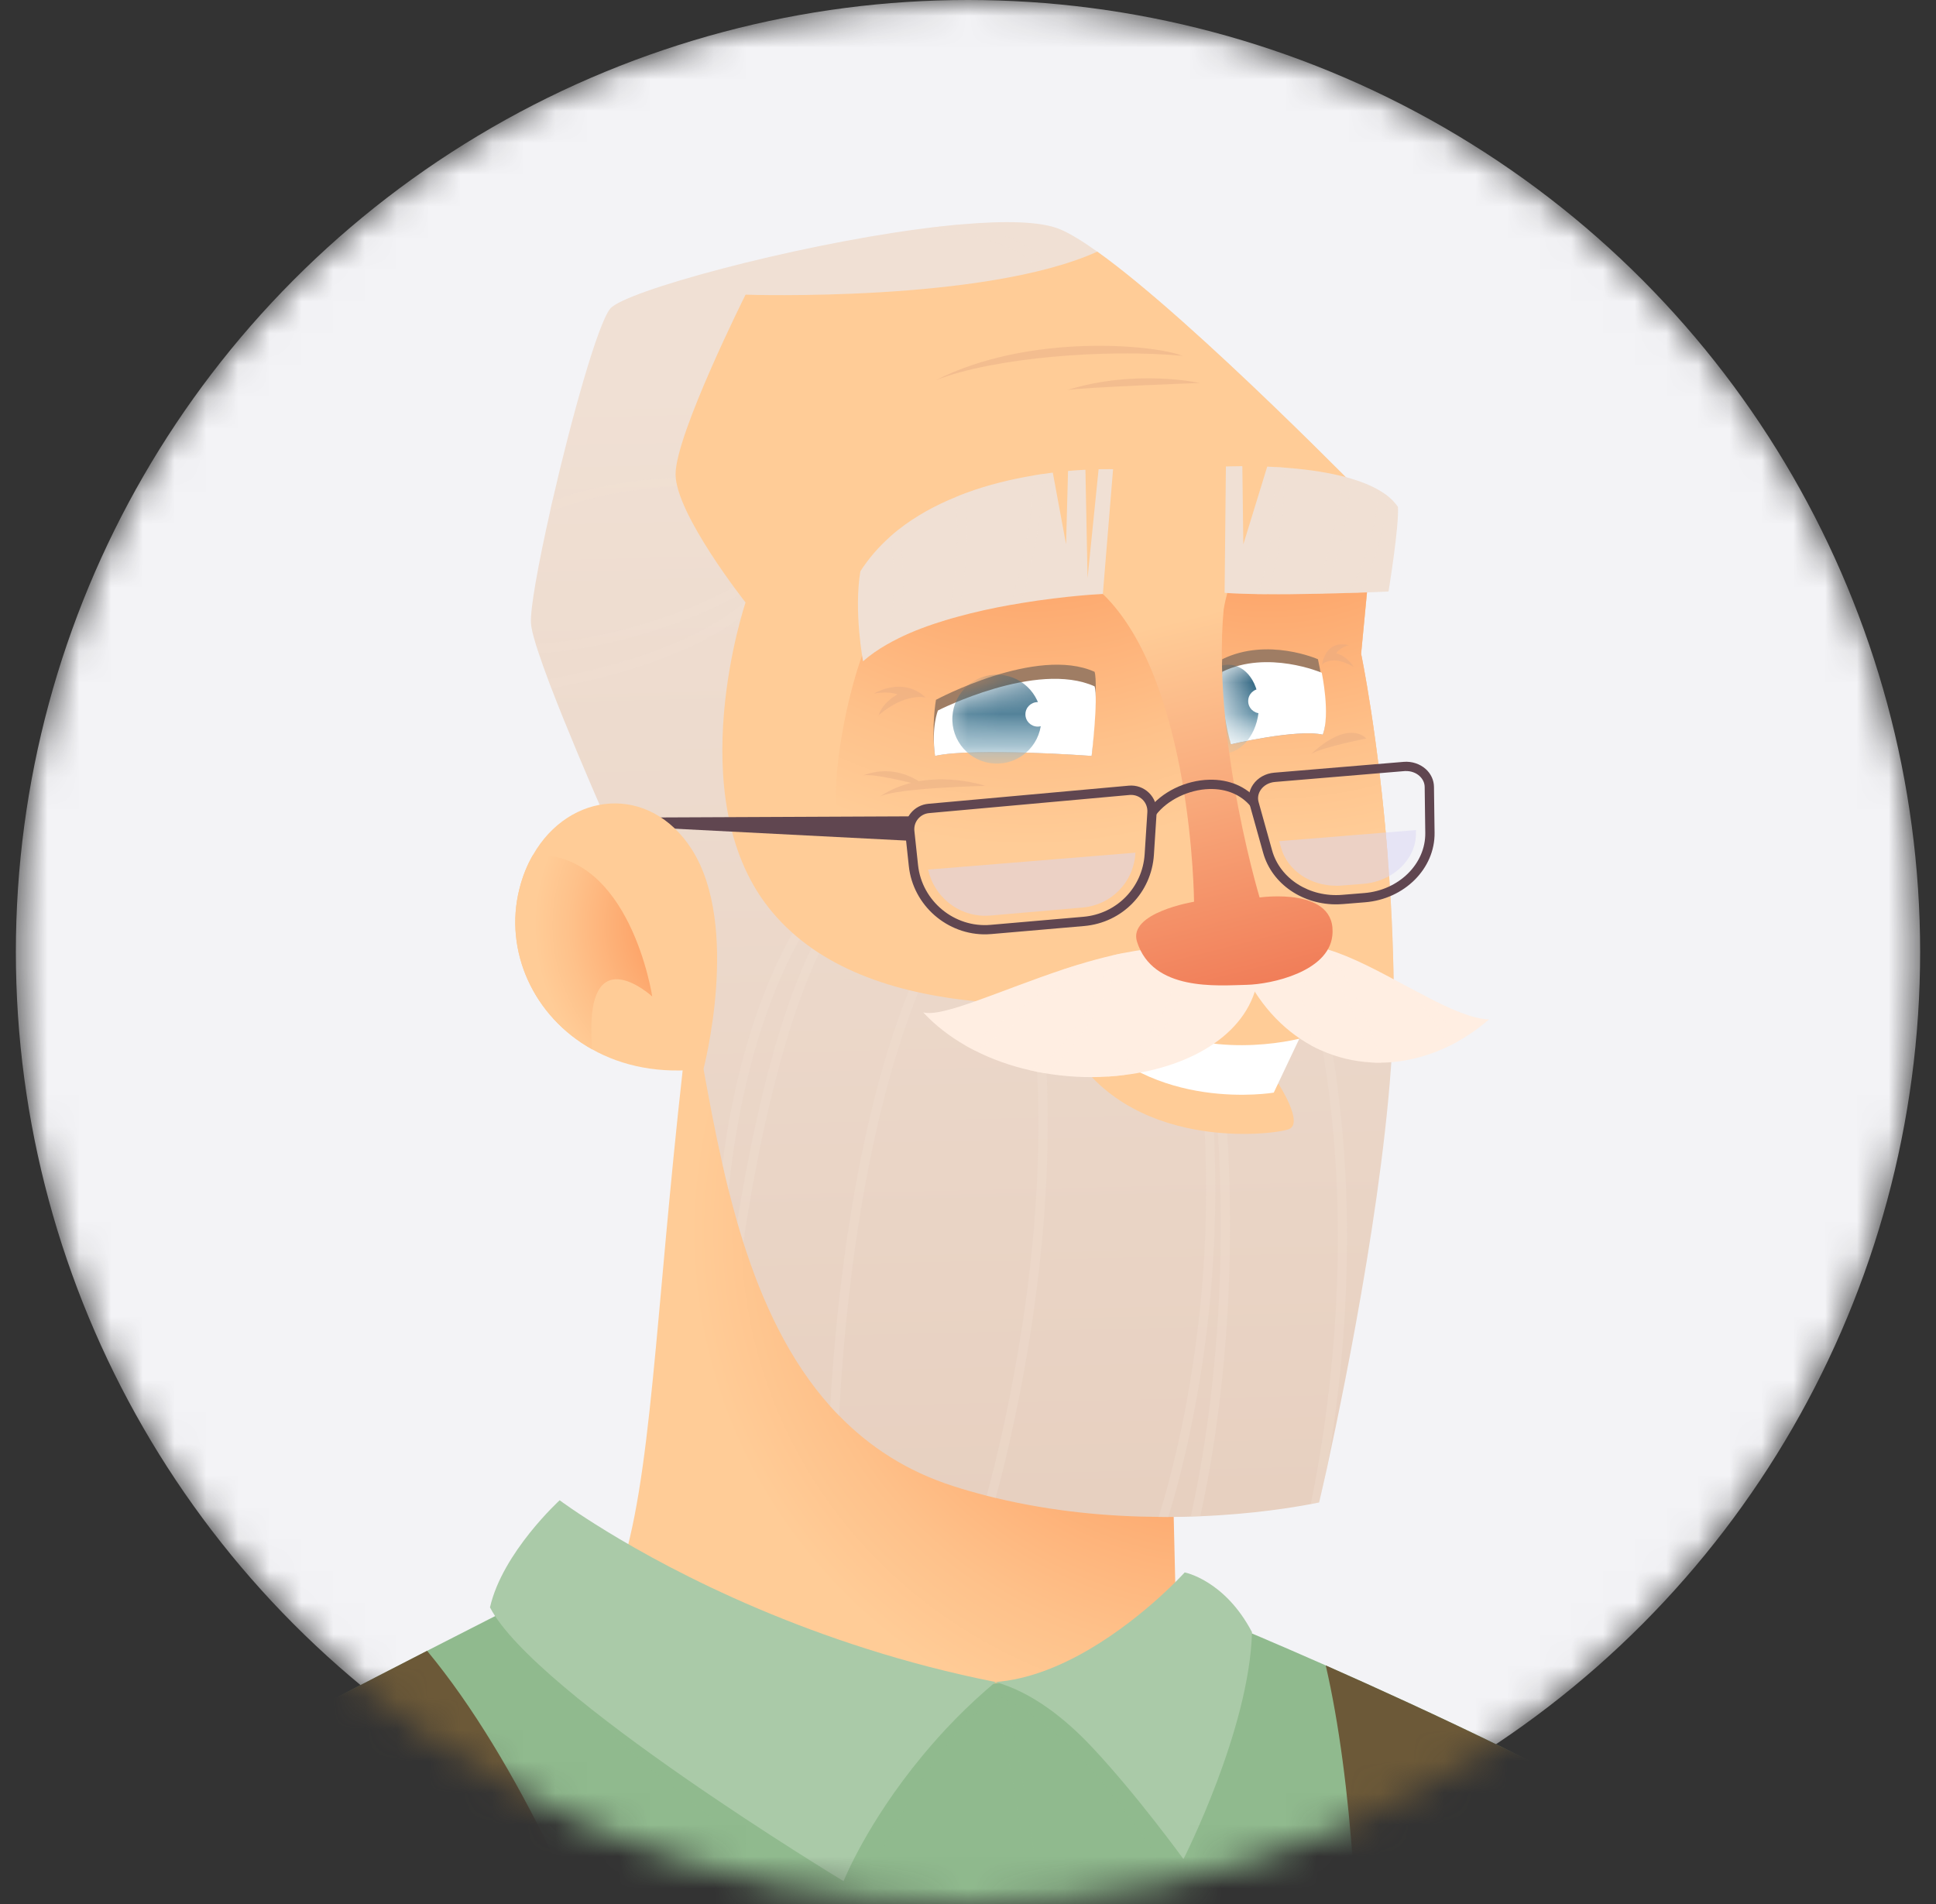 <svg width="61" height="60" viewBox="0 0 61 60" fill="none" xmlns="http://www.w3.org/2000/svg">
<rect x="0" y="0" width="61" height="60" fill="#333333" stroke="none"/>
<mask id="mask0_26353_1958" style="mask-type:alpha" maskUnits="userSpaceOnUse" x="0" y="0" width="61" height="60">
<circle cx="30.5" cy="30" r="30" fill="#CF6767"/>
</mask>
<g mask="url(#mask0_26353_1958)">
<circle cx="30.5" cy="30" r="30" fill="#F3F3F6"/>
<path d="M37.09 52.464L34.443 55.072C33.687 54.193 32.73 53.389 31.61 53.073C30.623 53.81 29.78 54.581 29.075 55.315L19.207 50.944C19.207 50.944 19.478 50.034 19.845 48.459C20.676 44.92 20.785 39.115 21.892 30.547L36.796 39.984L37.045 50.492L37.09 52.464Z" fill="url(#paint0_radial_26353_1958)"/>
<path d="M60.552 76.999H-7C-7 76.999 -5.511 63.205 -3.078 61.163C-2.75 60.888 -2.159 60.493 -1.383 60.021C2.142 57.87 9.485 54.057 13.457 52.021C15.086 51.186 16.146 50.651 16.146 50.651C16.146 50.651 27.915 53.475 31.13 53.081C31.177 53.075 31.227 53.069 31.277 53.062C31.38 53.05 31.484 53.035 31.59 53.019C34.77 52.562 38.977 51.276 38.977 51.276C38.977 51.276 40.103 51.745 41.773 52.481C44.897 53.863 49.936 56.193 53.082 58.17C53.886 58.676 54.567 59.158 55.061 59.596C58.514 62.655 60.553 76.999 60.553 76.999H60.552Z" fill="#90BA8E"/>
<g style="mix-blend-mode:multiply" opacity="0.3">
<path d="M15.439 50.652C20.535 56.836 26.867 60.235 26.867 60.235C26.867 60.235 29.2 54.703 31.466 53.436C34.398 54.769 36.731 59.035 36.731 59.035C36.731 59.035 37.731 56.835 37.998 55.569C38.264 54.303 31.368 53.004 31.368 53.004L23.135 53.37L15.441 50.653L15.439 50.652Z" fill="#90BA8E"/>
</g>
<g style="mix-blend-mode:multiply" opacity="0.5">
<path d="M34.1 76.999H33.784C33.612 73.206 33.056 60.378 31.276 53.063C31.379 53.051 31.483 53.035 31.589 53.019C33.371 60.356 33.928 73.199 34.1 76.999V76.999Z" fill="#90BA8E"/>
</g>
<path d="M24.137 76.999H1.826C1.385 74.288 0.384 63.371 -1.383 60.021C2.142 57.87 9.485 54.057 13.457 52.021C19.239 58.998 22.829 73.511 24.137 76.998V76.999Z" fill="#6C5938"/>
<path d="M54.673 76.999H42.041C42.795 72.743 43.471 59.853 41.772 52.482C44.896 53.864 49.935 56.194 53.081 58.171C54.679 62.812 54.801 73.825 54.673 77L54.673 76.999Z" fill="#6C5938"/>
<path d="M43.914 31.11C43.917 31.327 43.917 31.549 43.914 31.777C43.836 36.528 42.415 43.48 41.824 46.197C41.821 46.212 41.818 46.227 41.815 46.241C41.659 46.938 41.562 47.345 41.562 47.345C41.562 47.345 41.471 47.365 41.299 47.398C40.778 47.497 39.507 47.712 37.819 47.781C37.72 47.784 37.62 47.791 37.518 47.793C37.289 47.799 37.055 47.804 36.812 47.804C36.713 47.804 36.61 47.804 36.508 47.801C34.961 47.792 33.184 47.64 31.371 47.203C31.274 47.18 31.181 47.156 31.087 47.133C30.732 47.042 30.381 46.943 30.026 46.828C28.559 46.357 27.388 45.584 26.439 44.611C26.342 44.514 26.252 44.418 26.161 44.316C24.872 42.875 24.023 41.048 23.419 39.144C23.352 38.934 23.288 38.719 23.226 38.503C23.13 38.169 23.041 37.835 22.956 37.501C22.886 37.223 22.822 36.947 22.76 36.672C22.526 35.645 22.338 34.631 22.166 33.68L20.036 27.948C20.036 27.948 18.335 24.2 17.374 21.69C17.337 21.593 17.301 21.497 17.266 21.406C17.155 21.107 17.055 20.831 16.976 20.588C16.941 20.486 16.909 20.389 16.882 20.301C16.794 20.011 16.738 19.786 16.73 19.645C16.7 19.198 16.961 17.768 17.33 16.128C17.353 16.011 17.38 15.894 17.408 15.777C18.003 13.182 18.835 10.207 19.227 9.726C19.676 9.179 24.924 7.749 29.011 7.211H29.017C29.46 7.152 29.887 7.105 30.294 7.07H30.297C31.674 6.95 32.807 6.973 33.408 7.228C33.721 7.36 34.117 7.606 34.571 7.928C37.637 10.116 43.324 15.97 43.324 15.97L42.885 20.6C42.885 20.6 43.839 25.154 43.913 31.107L43.914 31.11Z" fill="url(#paint1_linear_26353_1958)"/>
<g style="mix-blend-mode:screen" opacity="0.3">
<path d="M24.042 17.858C23.524 18.459 20.326 20.066 16.884 20.303C16.911 20.391 16.942 20.488 16.978 20.59C20.454 20.344 23.661 18.743 24.262 18.048L24.042 17.858Z" fill="#F0E0D4"/>
<path d="M24.674 18.028L24.422 17.879C23.143 20.022 19.476 21 17.268 21.408C17.302 21.499 17.338 21.595 17.376 21.692C19.634 21.279 23.332 20.278 24.674 18.029V18.028Z" fill="#F0E0D4"/>
<path d="M21.828 15.032C19.88 15.059 18.43 15.398 17.412 15.779C17.382 15.896 17.356 16.013 17.333 16.13C18.331 15.729 19.805 15.349 21.831 15.325L21.828 15.032Z" fill="#F0E0D4"/>
<path d="M32.684 8.838L32.956 8.94C33.035 8.735 33.059 8.419 32.749 8.082C32.322 7.619 31.387 7.264 30.3 7.071H30.297C29.891 7.106 29.463 7.153 29.02 7.212C30.563 7.309 32.031 7.739 32.531 8.281C32.704 8.468 32.754 8.647 32.684 8.838Z" fill="#F0E0D4"/>
<path d="M25.216 28.981C23.714 31.432 23.052 34.434 22.762 36.674C22.823 36.949 22.887 37.225 22.958 37.503C23.186 35.251 23.804 31.848 25.465 29.133L25.215 28.981H25.216Z" fill="#F0E0D4"/>
<path d="M26.162 44.317C26.252 44.42 26.343 44.517 26.439 44.613C26.58 41.781 27.128 35.195 29.271 30.477L29.001 30.356C26.908 34.963 26.324 41.327 26.161 44.317L26.162 44.317Z" fill="#F0E0D4"/>
<path d="M32.28 30.275C33.568 37.154 31.677 44.976 31.088 47.135C31.182 47.159 31.275 47.182 31.372 47.206C31.97 45.015 33.868 37.149 32.567 30.22L32.28 30.275Z" fill="#F0E0D4"/>
<path d="M37.326 29.306L37.042 29.376C39.124 37.892 37.288 45.284 36.508 47.803C36.611 47.806 36.714 47.806 36.813 47.806C37.612 45.178 39.402 37.796 37.326 29.306Z" fill="#F0E0D4"/>
<path d="M37.548 29.426C39.288 37.998 38.126 45.059 37.519 47.794C37.621 47.791 37.721 47.785 37.82 47.783C38.441 44.966 39.569 37.908 37.835 29.371L37.548 29.426H37.548Z" fill="#F0E0D4"/>
<path d="M25.951 29.153C24.531 31.557 23.664 35.789 23.227 38.504C23.288 38.72 23.353 38.934 23.42 39.145C23.819 36.515 24.694 31.854 26.202 29.302L25.951 29.153Z" fill="#F0E0D4"/>
<path d="M40.89 28.729L40.615 28.823C43.119 36.291 41.965 44.175 41.3 47.399C41.473 47.366 41.564 47.346 41.564 47.346C41.564 47.346 41.661 46.939 41.816 46.242C41.819 46.228 41.822 46.213 41.825 46.198C42.47 42.432 43.134 35.418 40.891 28.729H40.89Z" fill="#F0E0D4"/>
</g>
<path d="M43.914 31.11C43.917 31.327 43.917 31.549 43.914 31.777C42.626 31.686 40.907 31.484 39.288 31.033C33.261 32.064 27.017 32.137 24.226 28.612C21.432 25.082 23.491 18.985 23.491 18.985C23.491 18.985 21.286 16.195 21.286 14.944C21.286 13.693 23.491 9.286 23.491 9.286C23.491 9.286 31.024 9.541 34.573 7.93C37.639 10.118 43.327 15.972 43.327 15.972L43.11 18.271L42.887 20.602C42.887 20.602 43.429 23.185 43.727 27.006C43.824 28.257 43.897 29.642 43.914 31.109V31.11Z" fill="#FFCC97"/>
<path d="M34.748 18.716C36.779 20.003 37.56 24.345 37.803 25.81C38.047 27.274 28.385 28.396 26.97 27.371C25.555 26.346 26.824 20.93 27.508 19.905C28.191 18.88 34.748 18.716 34.748 18.716Z" fill="url(#paint2_radial_26353_1958)"/>
<path d="M43.727 27.007C42.155 27.657 39.402 27.3 38.878 26.248C38.195 24.881 37.999 20.588 38.828 18.148L43.109 18.271L42.886 20.602C42.886 20.602 43.428 23.185 43.727 27.007H43.727Z" fill="url(#paint3_radial_26353_1958)"/>
<path d="M29.461 23.82C29.339 22.906 29.491 22.053 29.491 22.053C29.491 22.053 32.66 20.347 34.488 21.17C34.61 21.536 34.396 23.82 34.396 23.82C34.396 23.82 30.679 23.546 29.461 23.82Z" fill="#9F7D64"/>
<path d="M29.461 23.82C29.339 22.906 29.553 22.389 29.553 22.389C29.553 22.389 32.66 20.805 34.488 21.628C34.61 21.993 34.396 23.821 34.396 23.821C34.396 23.821 30.679 23.547 29.461 23.821V23.82Z" fill="white"/>
<mask id="mask1_26353_1958" style="mask-type:luminance" maskUnits="userSpaceOnUse" x="29" y="21" width="6" height="3">
<path d="M29.461 23.82C29.339 22.906 29.553 22.389 29.553 22.389C29.553 22.389 32.66 20.805 34.488 21.628C34.61 21.993 34.396 23.821 34.396 23.821C34.396 23.821 30.679 23.547 29.461 23.821V23.82Z" fill="white"/>
</mask>
<g mask="url(#mask1_26353_1958)">
<path d="M32.807 22.749C32.855 21.976 32.268 21.311 31.495 21.263C30.723 21.215 30.058 21.802 30.009 22.574C29.961 23.347 30.548 24.012 31.321 24.06C32.093 24.108 32.759 23.521 32.807 22.749Z" fill="url(#paint4_linear_26353_1958)"/>
<path d="M32.696 22.897C32.909 22.897 33.082 22.724 33.082 22.511C33.082 22.297 32.909 22.125 32.696 22.125C32.482 22.125 32.309 22.297 32.309 22.511C32.309 22.724 32.482 22.897 32.696 22.897Z" fill="white"/>
</g>
<g style="mix-blend-mode:multiply" opacity="0.4">
<path d="M29.492 11.978C32.412 10.495 36.364 10.855 37.263 11.214C34.883 10.99 31.334 11.259 29.492 11.978Z" fill="#E2A783"/>
<path d="M33.624 12.292C35.78 11.619 37.801 12.068 37.801 12.068C37.801 12.068 34.163 12.203 33.624 12.292Z" fill="#E2A783"/>
<path d="M27.207 24.43C28.364 24.003 29.187 24.795 29.187 24.795C29.187 24.795 27.633 24.369 27.207 24.43Z" fill="#E2A783"/>
<path d="M27.724 25.1C29.186 24.125 31.045 24.765 31.045 24.765C31.045 24.765 28.273 24.826 27.724 25.1Z" fill="#E2A783"/>
<path d="M27.68 22.54C28.545 21.808 29.162 21.983 29.162 21.983C29.162 21.983 28.585 21.307 27.534 21.854C28.045 21.769 28.28 21.884 28.28 21.884C28.28 21.884 27.85 22.079 27.68 22.541V22.54Z" fill="#E2A783"/>
<path d="M42.653 21.017C41.934 20.597 41.654 20.949 41.654 20.949C41.654 20.949 41.745 20.142 42.505 20.332C42.196 20.408 42.105 20.587 42.105 20.587C42.105 20.587 42.406 20.639 42.653 21.017V21.017Z" fill="#E2A783"/>
<path d="M41.312 23.76C42.531 22.633 43.049 23.273 43.049 23.273C43.049 23.273 41.647 23.547 41.312 23.76Z" fill="#E2A783"/>
</g>
<path d="M33.609 32.836C35.471 36.333 40.14 35.77 40.614 35.581C41.088 35.391 40.286 34.16 40.286 34.16L33.609 32.835V32.836Z" fill="#FFCC97"/>
<path d="M34.07 32.308C36.293 35.088 40.134 34.431 40.134 34.431L41.044 32.511C41.044 32.511 38.163 33.218 36.041 32.46C34.528 31.92 34.07 32.308 34.07 32.308Z" fill="white"/>
<path d="M36.877 32.558C38.847 33.322 41.258 32.719 41.459 32.558C41.659 32.397 40.856 30.991 39.449 31.191C38.042 31.392 36.877 32.558 36.877 32.558Z" fill="#FFCC97"/>
<path d="M38.51 20.774C39.941 20.073 41.526 20.774 41.526 20.774C41.526 20.774 41.922 22.51 41.678 23.15C40.856 22.968 38.784 23.455 38.784 23.455C38.784 23.455 38.418 21.809 38.51 20.774Z" fill="#9F7D64"/>
<path d="M38.51 21.17C39.941 20.469 41.647 21.2 41.647 21.2C41.647 21.2 41.922 22.51 41.678 23.15C40.855 22.967 38.783 23.454 38.783 23.454C38.783 23.454 38.417 22.205 38.509 21.17H38.51Z" fill="white"/>
<mask id="mask2_26353_1958" style="mask-type:luminance" maskUnits="userSpaceOnUse" x="38" y="20" width="4" height="4">
<path d="M38.51 21.17C39.941 20.469 41.647 21.2 41.647 21.2C41.647 21.2 41.922 22.51 41.678 23.15C40.855 22.967 38.783 23.454 38.783 23.454C38.783 23.454 38.417 22.205 38.509 21.17H38.51Z" fill="white"/>
</mask>
<g mask="url(#mask2_26353_1958)">
<path d="M39.653 22.464C39.743 21.695 39.358 21.018 38.792 20.951C38.225 20.884 37.693 21.453 37.602 22.222C37.511 22.991 37.897 23.668 38.463 23.735C39.029 23.802 39.562 23.233 39.653 22.464Z" fill="url(#paint5_linear_26353_1958)"/>
<path d="M40.101 22.093C40.101 22.306 39.928 22.479 39.715 22.479C39.501 22.479 39.328 22.306 39.328 22.093C39.328 21.879 39.501 21.706 39.715 21.706C39.928 21.706 40.101 21.879 40.101 22.093Z" fill="white"/>
</g>
<path d="M39.644 30.779C39.402 32.53 37.578 33.615 35.421 33.877C35.252 33.899 35.078 33.916 34.908 33.926C34.248 33.968 33.566 33.931 32.896 33.816C32.745 33.791 32.594 33.761 32.444 33.724C31.84 33.587 31.258 33.382 30.716 33.105C30.613 33.054 30.514 33 30.416 32.944C29.921 32.659 29.471 32.315 29.088 31.902C29.693 32.071 31.529 31.204 33.501 30.548C33.66 30.497 33.819 30.446 33.977 30.397C34.34 30.286 34.702 30.187 35.059 30.105C35.173 30.077 35.289 30.053 35.402 30.031C35.874 29.936 36.336 29.881 36.767 29.878C36.767 29.878 36.894 29.828 37.167 29.837C37.251 29.837 37.351 29.846 37.464 29.866C37.929 29.938 38.642 30.164 39.646 30.779H39.644Z" fill="#FFEEE2"/>
<g style="mix-blend-mode:screen" opacity="0.5">
<path d="M33.976 30.397C33.818 30.445 33.659 30.496 33.499 30.548C32.738 31.454 31.329 32.388 30.415 32.944C30.514 33 30.613 33.054 30.715 33.104C31.755 32.466 33.293 31.414 33.976 30.397Z" fill="#FFEEE2"/>
<path d="M35.058 30.106C34.708 30.993 33.665 33.236 32.444 33.724C32.593 33.761 32.744 33.791 32.895 33.816C34.167 33.005 35.141 30.748 35.4 30.032C35.287 30.053 35.17 30.078 35.058 30.106Z" fill="#FFEEE2"/>
<path d="M37.463 29.866C37.35 29.846 37.251 29.837 37.165 29.837C37.142 31.819 35.818 33.205 34.907 33.925C35.078 33.916 35.252 33.898 35.421 33.877C36.331 33.071 37.427 31.72 37.462 29.865L37.463 29.866Z" fill="#FFEEE2"/>
</g>
<path d="M46.916 32.123C46.6 32.398 46.267 32.633 45.923 32.823C45.836 32.873 45.748 32.917 45.66 32.961C44.963 33.303 44.227 33.479 43.507 33.488C43.405 33.491 43.302 33.488 43.196 33.479C42.652 33.449 42.121 33.321 41.621 33.096C41.519 33.052 41.419 33.002 41.322 32.949C40.403 32.449 39.612 31.602 39.085 30.404C39.085 30.404 39.322 29.956 40.209 29.819C40.309 29.804 40.415 29.792 40.528 29.784H40.531C40.731 29.772 40.956 29.775 41.208 29.798C41.281 29.804 41.357 29.816 41.437 29.831C41.575 29.854 41.715 29.889 41.862 29.93C42.612 30.156 43.461 30.616 44.277 31.055C44.517 31.184 44.752 31.309 44.983 31.427C45.718 31.808 46.395 32.106 46.916 32.124V32.123Z" fill="#FFEEE2"/>
<g style="mix-blend-mode:screen" opacity="0.5">
<path d="M41.622 33.096C41.519 33.052 41.419 33.002 41.323 32.95C41.306 32.3 41.086 31.263 40.21 29.819C40.31 29.804 40.416 29.792 40.529 29.784H40.532C41.443 31.33 41.634 32.425 41.622 33.096Z" fill="#FFEEE2"/>
<path d="M43.508 33.488C43.405 33.491 43.303 33.488 43.197 33.479C42.989 32.659 42.518 31.388 41.437 29.83C41.575 29.853 41.715 29.888 41.862 29.929C42.876 31.458 43.318 32.688 43.508 33.487L43.508 33.488Z" fill="#FFEEE2"/>
<path d="M45.923 32.823C45.836 32.873 45.748 32.917 45.66 32.961C45.405 32.498 44.963 31.807 44.277 31.054C44.517 31.183 44.752 31.308 44.983 31.426C45.423 31.977 45.727 32.465 45.923 32.823Z" fill="#FFEEE2"/>
</g>
<path d="M38.744 17.907C37.846 22.174 39.688 28.282 39.688 28.282C39.688 28.282 42.158 27.922 41.978 29.494C41.849 30.624 40.062 31.015 39.288 31.034C38.354 31.056 36.32 31.246 35.825 29.674C35.537 28.758 37.622 28.416 37.622 28.416C37.622 28.416 37.577 21.455 34.747 18.715C36.319 16.604 38.744 17.907 38.744 17.907Z" fill="url(#paint6_linear_26353_1958)"/>
<path d="M31.09 29.443C29.853 29.473 28.767 28.535 28.635 27.29L28.52 26.217C28.497 26.001 28.561 25.789 28.698 25.621C28.836 25.453 29.032 25.35 29.248 25.33L35.568 24.758C35.802 24.736 36.033 24.819 36.202 24.983C36.37 25.148 36.459 25.377 36.443 25.611L36.358 26.935C36.281 28.132 35.358 29.076 34.162 29.181L31.24 29.434C31.19 29.439 31.14 29.441 31.091 29.443H31.09ZM35.628 25.049C35.617 25.049 35.605 25.049 35.594 25.051L29.273 25.623C29.136 25.635 29.012 25.701 28.924 25.808C28.836 25.914 28.796 26.049 28.811 26.186L28.926 27.26C29.047 28.398 30.076 29.247 31.214 29.144L34.137 28.89C35.187 28.798 35.998 27.969 36.066 26.917L36.151 25.594C36.161 25.445 36.105 25.299 35.998 25.195C35.898 25.099 35.765 25.046 35.628 25.05V25.049Z" fill="#604650"/>
<g opacity="0.5">
<g style="mix-blend-mode:screen">
<path d="M35.777 26.87L35.773 26.896C35.715 27.804 35.015 28.519 34.113 28.598L31.191 28.852L31.059 28.858H31.035C30.171 28.858 29.419 28.234 29.246 27.403C30.397 27.309 32.977 27.098 35.777 26.87Z" fill="#D9D5F4"/>
</g>
</g>
<g opacity="0.5">
<g style="mix-blend-mode:screen">
<path d="M44.614 26.157V26.248C44.626 27.071 43.9 27.774 42.963 27.851L42.272 27.906C42.225 27.909 42.196 27.912 42.167 27.912H42.102C41.277 27.912 40.562 27.419 40.365 26.717L40.307 26.507C42.026 26.369 43.57 26.243 44.615 26.158L44.614 26.157Z" fill="#D9D5F4"/>
</g>
</g>
<path d="M42.167 28.498C41.056 28.525 40.075 27.861 39.8 26.875L39.375 25.353C39.314 25.135 39.353 24.911 39.484 24.721C39.633 24.508 39.875 24.372 40.15 24.349L44.227 24.008C44.482 23.986 44.74 24.07 44.924 24.236C45.088 24.385 45.179 24.583 45.182 24.796L45.201 26.243C45.215 27.371 44.253 28.333 43.011 28.433L42.319 28.489C42.268 28.493 42.218 28.496 42.167 28.497V28.498ZM44.291 24.297C44.277 24.297 44.264 24.298 44.251 24.299L40.174 24.641C39.987 24.657 39.823 24.746 39.725 24.888C39.644 25.005 39.619 25.142 39.656 25.274L40.081 26.796C40.331 27.692 41.259 28.285 42.296 28.198L42.987 28.142C44.077 28.054 44.92 27.222 44.908 26.248L44.889 24.8C44.888 24.671 44.83 24.548 44.727 24.454C44.612 24.349 44.455 24.294 44.291 24.298V24.297Z" fill="#604650"/>
<path d="M36.414 25.69L36.18 25.514C36.595 24.959 37.349 24.59 38.101 24.571C38.101 24.571 38.102 24.571 38.103 24.571C38.727 24.556 39.269 24.786 39.629 25.22L39.404 25.407C39.102 25.044 38.642 24.851 38.11 24.864H38.108C37.454 24.881 36.773 25.212 36.415 25.69L36.414 25.69Z" fill="#604650"/>
<path d="M28.657 26.494L20.099 26.055L20.108 25.763L28.679 25.725L28.657 26.494Z" fill="#604650"/>
<path d="M22.167 33.681C20.797 33.853 19.605 33.599 18.656 33.066C16.805 32.035 15.877 29.965 16.363 28.023C16.462 27.619 16.609 27.259 16.793 26.942C17.933 24.939 20.469 24.681 21.801 26.772C23.341 29.197 22.167 33.681 22.167 33.681Z" fill="#FFCC97"/>
<path d="M20.551 31.402C20.551 31.402 18.366 29.405 18.656 33.066C16.805 32.035 15.877 29.965 16.363 28.023C16.462 27.619 16.609 27.259 16.793 26.942C19.86 26.813 20.551 31.402 20.551 31.402Z" fill="url(#paint7_radial_26353_1958)"/>
<path d="M35.071 14.786L34.749 18.716C34.749 18.716 33.606 18.769 32.172 19.006C32.063 19.023 31.955 19.041 31.847 19.061C31.299 19.158 30.716 19.284 30.148 19.442C30.034 19.472 29.92 19.503 29.808 19.539C29.275 19.7 28.76 19.89 28.3 20.119C28.18 20.177 28.066 20.239 27.955 20.303C27.671 20.465 27.413 20.643 27.193 20.839C27.193 20.839 26.898 19.272 27.108 18.004C27.375 17.588 27.691 17.229 28.046 16.912C28.13 16.835 28.218 16.763 28.306 16.692C28.86 16.256 29.486 15.916 30.128 15.658C30.225 15.614 30.321 15.579 30.418 15.541C31.15 15.268 31.891 15.095 32.562 14.984C32.661 14.967 32.758 14.949 32.852 14.937C32.96 14.92 33.069 14.905 33.172 14.893L33.59 17.154L33.652 14.841C33.851 14.823 34.035 14.811 34.2 14.803L34.267 18.215L34.615 14.786C34.906 14.78 35.072 14.786 35.072 14.786H35.071Z" fill="#F0E0D4"/>
<path d="M43.751 18.64C43.751 18.64 43.37 18.657 42.805 18.678C42.69 18.681 42.571 18.684 42.444 18.687C42.213 18.696 41.964 18.701 41.703 18.707C41.598 18.71 41.49 18.713 41.381 18.713C40.898 18.725 40.391 18.731 39.917 18.725C39.812 18.725 39.706 18.725 39.606 18.722C39.22 18.716 38.872 18.704 38.585 18.681L38.626 14.701C38.626 14.701 38.822 14.69 39.144 14.69L39.175 17.155L39.928 14.704C40.01 14.707 40.093 14.713 40.178 14.718C40.272 14.721 40.368 14.727 40.468 14.736C41.033 14.777 41.659 14.853 42.236 14.993C42.339 15.02 42.439 15.046 42.538 15.072C42.878 15.171 43.191 15.295 43.455 15.45C43.554 15.508 43.645 15.57 43.73 15.635C43.855 15.737 43.961 15.848 44.046 15.972C44.09 16.564 43.75 18.64 43.75 18.64H43.751Z" fill="#F0E0D4"/>
<g style="mix-blend-mode:screen" opacity="0.3">
<path d="M28.306 16.692C28.573 18.133 28.458 19.331 28.3 20.119C28.179 20.177 28.066 20.239 27.954 20.303C28.121 19.589 28.285 18.385 28.045 16.912C28.13 16.836 28.218 16.763 28.306 16.692Z" fill="#F0E0D4"/>
<path d="M30.148 19.442C30.033 19.472 29.919 19.503 29.807 19.539C30.2 18.435 30.194 16.792 30.126 15.659C30.223 15.615 30.319 15.58 30.416 15.542C30.487 16.637 30.504 18.254 30.147 19.443L30.148 19.442Z" fill="#F0E0D4"/>
<path d="M32.85 14.938C32.88 16.297 32.458 18.004 32.171 19.006C32.062 19.023 31.954 19.041 31.846 19.061C32.127 18.107 32.578 16.343 32.56 14.984C32.659 14.967 32.756 14.949 32.85 14.937V14.938Z" fill="#F0E0D4"/>
<path d="M40.178 14.718C40.272 14.721 40.368 14.727 40.468 14.736C40.462 15.933 40.359 17.635 39.917 18.724C39.812 18.724 39.706 18.724 39.606 18.721C40.04 17.749 40.169 16.05 40.178 14.717V14.718Z" fill="#F0E0D4"/>
<path d="M42.538 15.073C42.527 16.452 42.064 17.838 41.703 18.707C41.598 18.71 41.49 18.713 41.381 18.713C41.736 17.861 42.237 16.408 42.237 14.994C42.339 15.02 42.439 15.047 42.538 15.073Z" fill="#F0E0D4"/>
<path d="M43.73 15.636C43.543 17.147 43.183 18.09 42.805 18.679C42.69 18.682 42.571 18.685 42.444 18.688C42.851 18.146 43.264 17.177 43.455 15.452C43.554 15.51 43.645 15.571 43.73 15.636L43.73 15.636Z" fill="#F0E0D4"/>
</g>
<path d="M31.367 53.004C30.46 53.763 29.7 54.558 29.075 55.315C27.305 57.445 26.579 59.28 26.579 59.28C26.579 59.28 16.849 53.398 15.439 50.652C15.83 48.925 17.634 47.277 17.634 47.277C17.634 47.277 18.147 47.662 19.101 48.246C21.24 49.557 25.609 51.862 31.366 53.004H31.367Z" fill="#AACAA8"/>
<path d="M39.448 51.434C39.37 54.496 37.289 58.585 37.289 58.585C37.289 58.585 35.82 56.559 34.416 55.065C33.566 54.158 32.521 53.329 31.367 53.004C33.444 52.844 35.449 51.308 36.521 50.342C37.028 49.883 37.328 49.551 37.328 49.551C37.328 49.551 38.586 49.789 39.448 51.433V51.434Z" fill="#AACAA8"/>
</g>
<defs>
<radialGradient id="paint0_radial_26353_1958" cx="0" cy="0" r="1" gradientUnits="userSpaceOnUse" gradientTransform="translate(38.722 38.84) scale(16.96 16.451)">
<stop stop-color="#FB7939"/>
<stop offset="0.45" stop-color="#FDA56A"/>
<stop offset="0.81" stop-color="#FEC18A"/>
<stop offset="1" stop-color="#FFCC97"/>
</radialGradient>
<linearGradient id="paint1_linear_26353_1958" x1="30.02" y1="11.769" x2="30.821" y2="47.575" gradientUnits="userSpaceOnUse">
<stop stop-color="#F0E0D4"/>
<stop offset="1" stop-color="#E7D0C0"/>
</linearGradient>
<radialGradient id="paint2_radial_26353_1958" cx="0" cy="0" r="1" gradientUnits="userSpaceOnUse" gradientTransform="translate(32.436 10.389) scale(16.288 16.288)">
<stop stop-color="#FB7939"/>
<stop offset="0.45" stop-color="#FDA56A"/>
<stop offset="0.81" stop-color="#FEC18A"/>
<stop offset="1" stop-color="#FFCC97"/>
</radialGradient>
<radialGradient id="paint3_radial_26353_1958" cx="0" cy="0" r="1" gradientUnits="userSpaceOnUse" gradientTransform="translate(39.951 11.219) scale(15.424 15.424)">
<stop stop-color="#FB7939"/>
<stop offset="0.45" stop-color="#FDA56A"/>
<stop offset="0.81" stop-color="#FEC18A"/>
<stop offset="1" stop-color="#FFCC97"/>
</radialGradient>
<linearGradient id="paint4_linear_26353_1958" x1="31.426" y1="21.636" x2="31.386" y2="23.799" gradientUnits="userSpaceOnUse">
<stop stop-color="#265D7A"/>
<stop offset="0.41" stop-color="#55849B"/>
<stop offset="1" stop-color="#97BBCB"/>
</linearGradient>
<linearGradient id="paint5_linear_26353_1958" x1="38.534" y1="21.309" x2="38.735" y2="23.551" gradientUnits="userSpaceOnUse">
<stop stop-color="#265D7A"/>
<stop offset="0.37" stop-color="#54839B"/>
<stop offset="0.79" stop-color="#84ABBD"/>
<stop offset="1" stop-color="#97BBCB"/>
</linearGradient>
<linearGradient id="paint6_linear_26353_1958" x1="36.435" y1="19.707" x2="41.041" y2="37.835" gradientUnits="userSpaceOnUse">
<stop stop-color="#FFCC97"/>
<stop offset="0.31" stop-color="#F8A87A"/>
<stop offset="0.98" stop-color="#E94F34"/>
<stop offset="1" stop-color="#E94D32"/>
</linearGradient>
<radialGradient id="paint7_radial_26353_1958" cx="0" cy="0" r="1" gradientUnits="userSpaceOnUse" gradientTransform="translate(22.853 29.163) scale(6.018)">
<stop stop-color="#FB7939"/>
<stop offset="0.45" stop-color="#FDA56A"/>
<stop offset="0.81" stop-color="#FEC18A"/>
<stop offset="1" stop-color="#FFCC97"/>
</radialGradient>
</defs>
</svg>

